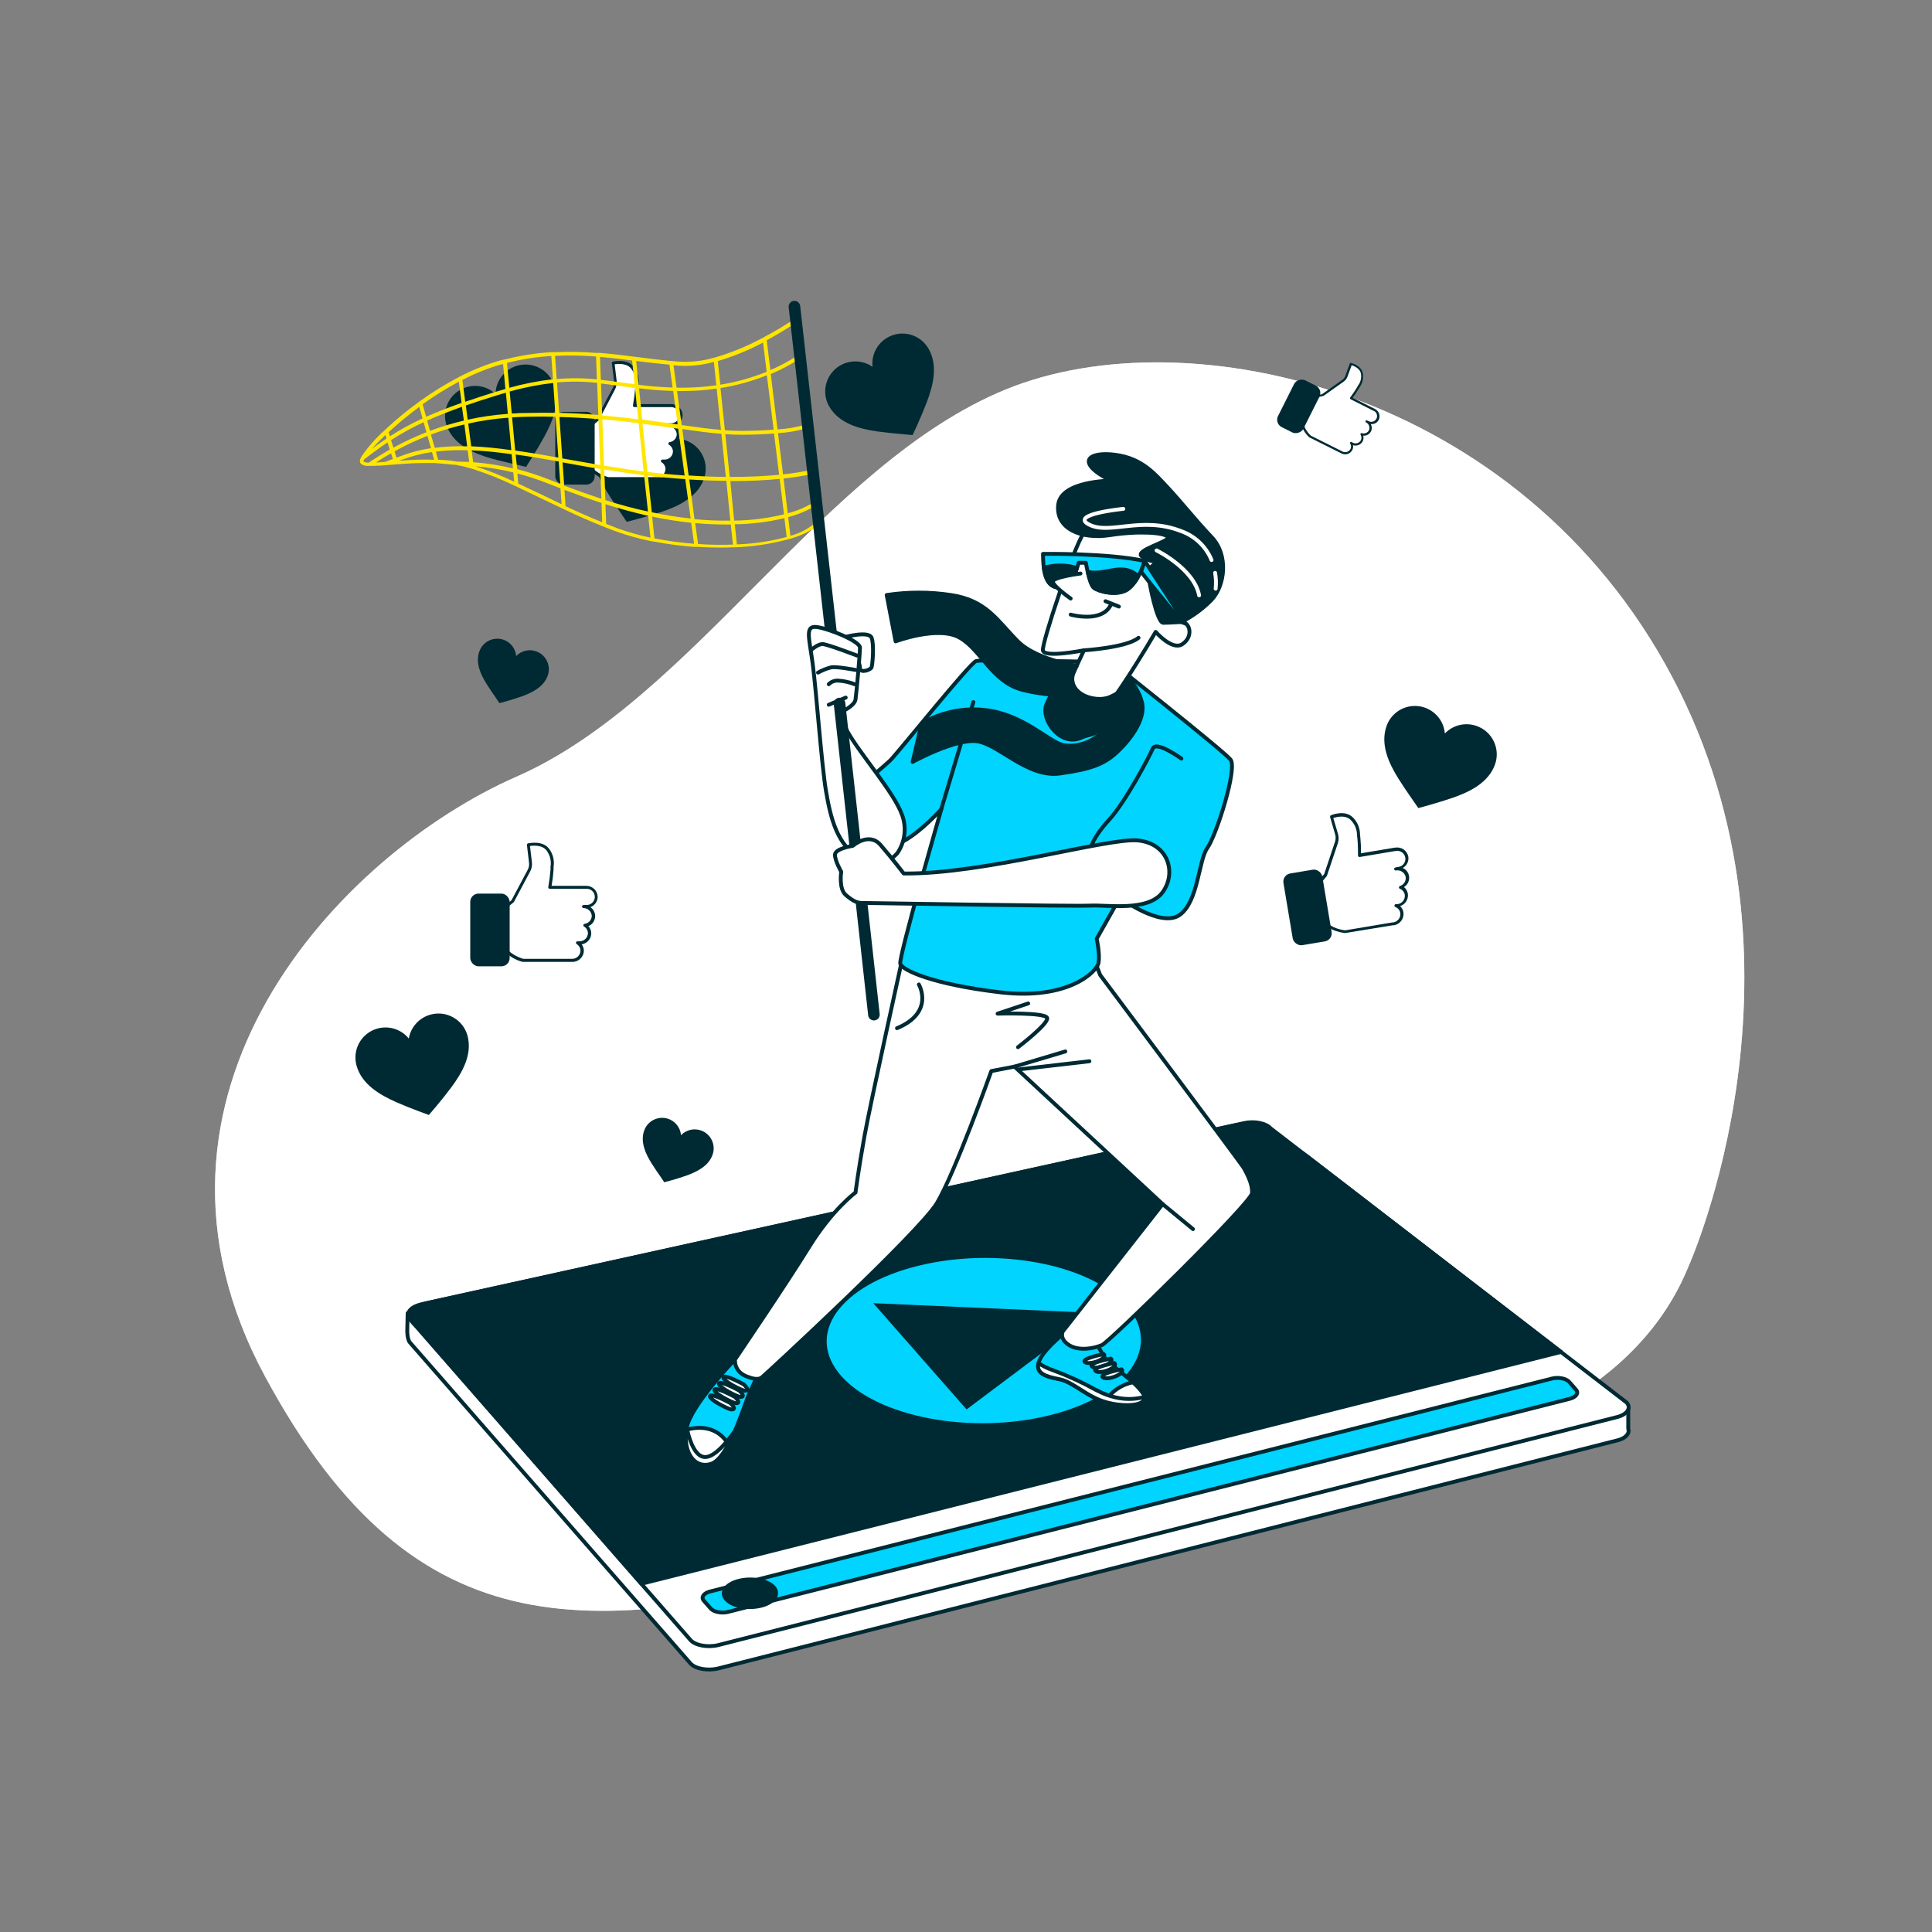 <svg xmlns="http://www.w3.org/2000/svg" id="Layer_1" viewBox="0 0 500 500"><rect x="0" y="0" width="500" height="500" fill="#808080" stroke="none"/><g id="freepik--background-simple--inject-202"><path d="M437.05,327.58s35.06-78-4.29-152.39-125.21-93.72-172.43-74.41-80.85,80.13-126.64,100.22-104.45,82.23-65.1,155.2c39.35,72.97,85.85,67.26,158.11,48.65s184.59-13.59,210.35-77.27Z" fill="#fff"></path><path d="M437.05,327.58s35.06-78-4.29-152.39-125.21-93.72-172.43-74.41-80.85,80.13-126.64,100.22-104.45,82.23-65.1,155.2c39.35,72.97,85.85,67.26,158.11,48.65s184.59-13.59,210.35-77.27Z" fill="#fff" opacity=".7"></path></g><g id="freepik--video-app--inject-202"><path d="M421.39,369.79v-5.35l-8.06-6.44-84.46-59.9c-1.23-1.4-4.39-2-7.05-1.36l-211,43.1h-5.32l-.1,4.4s-.08,2.32.71,3.22l72.55,83c1.25,1.43,4.48,2,7.21,1.34l232.57-59c2.23-.49,3.38-1.8,2.95-3.01Z" fill="#fff" stroke="#002a33" stroke-linecap="round" stroke-linejoin="round"></path><path d="M418.44,366.75l-232.57,59c-2.73.68-6,.08-7.21-1.35l-72.55-83c-1.25-1.42,0-3.11,2.71-3.78l213-46.93c2.66-.65,5.82-.05,7.05,1.35l92.13,70.96c1.24,1.41.09,3.09-2.56,3.75Z" fill="#fff" stroke="#002a33" stroke-linecap="round" stroke-linejoin="round"></path><path d="M338.44,299.38l-8.11-5.71c-2-2.32-7.26-3.32-11.66-2.24l-101.84,22.36-105.83,23.32c-6,1.24-6.16,3.42-3.41,5.95l27.65,31.63,30.76,35.19,238-60-65.56-50.5Z" fill="#002a33" stroke="#002a33" stroke-linecap="round" stroke-linejoin="round"></path><path d="M237.68,327.58c-20.43,5-29.42,17.77-20,28.48s33.59,15.27,54,10.2,29.22-17.81,19.85-28.46-33.48-15.23-53.85-10.22ZM250.15,364.76l-24.15-27.5,57.43,2.52-33.28,24.98Z" fill="#00d4ff"></path><path d="M406.28,362l-217.86,55.16c-1.69.42-3.69,0-4.46-.84l-1.83-2.09c-.77-.88,0-1.94,1.66-2.36l217.9-55.11c1.64-.41,3.6,0,4.37.83l1.81,2.06c.77.87.06,1.91-1.59,2.35Z" fill="#00d4ff" stroke="#002a33" stroke-linecap="round" stroke-linejoin="round"></path><path d="M200.25,410.8c-1.57-1.78-5.59-2.54-9-1.69s-4.88,3-3.31,4.77,5.59,2.54,9,1.69,4.87-2.99,3.31-4.77Z" fill="#002a33" stroke="#002a33" stroke-linecap="round" stroke-linejoin="round"></path></g><g id="freepik--Icons--inject-202"><path d="M151,234.61c.213-.015.427-.015.64,0,1.364,0,2.47-1.106,2.47-2.47s-1.106-2.47-2.47-2.47h-9.36s.58-3.38.58-4.54.58-2.89-1-5.11-5.12-1.35-5.12-1.35l.55,4.58c.079.724-.061,1.455-.4,2.1l-4.2,7.89-1.93,1.64-.58,9.75c1.25,3,5.21,3.95,5.21,3.95h12.61c1.405.039,2.576-1.065,2.62-2.47-.011-.85-.461-1.633-1.19-2.07,1.442.252,2.815-.713,3.067-2.154.016-.091.027-.183.033-.276-.024-.82-.461-1.572-1.16-2,1.228-.167,2.152-1.201,2.18-2.44 0-1.41-1.14-2.554-2.55-2.56Z" fill="#fff"></path><path d="M148,248.93h-12.72c-.17,0-4.16-1-5.48-4.19-.01-.056-.01-.114,0-.17l.58-9.74c.009-.108.059-.208.14-.28l1.87-1.59,4.17-7.83c.308-.568.431-1.219.35-1.86l-.54-4.59c-.021-.193.102-.371.29-.42.16,0,3.85-.9,5.52,1.51.961,1.335,1.35,2.998,1.08,4.62v.71c-.093,1.392-.264,2.777-.51,4.15h9.03c1.577.021,2.857,1.283,2.9,2.86-.02,1.195-.776,2.253-1.9,2.66.774.515,1.243,1.38,1.25,2.31-.009,1.144-.702,2.172-1.76,2.61.481.508.749,1.181.75,1.88-.029,1.422-1.082,2.615-2.49,2.82.37.482.571,1.072.57,1.68-.042,1.623-1.391,2.905-3.015,2.863-.028-.001-.057-.002-.085-.003ZM135.39,248.15h12.61c1.191.034,2.187-.899,2.23-2.09-.009-.714-.388-1.373-1-1.74-.179-.12-.226-.363-.106-.541.083-.123.229-.189.376-.169.14.014.28.014.42,0,1.195.039,2.197-.895,2.24-2.09-.014-.71-.392-1.363-1-1.73-.139-.082-.211-.242-.18-.4.032-.158.161-.278.32-.3,1.038-.141,1.82-1.013,1.85-2.06-.069-1.138-1.01-2.027-2.15-2.03h0c-.208-.011-.37-.182-.37-.39,0-.41.35-.41,1-.41,1.154.113,2.182-.731,2.295-1.885.113-1.154-.731-2.182-1.885-2.295-.136-.013-.273-.013-.409,0h0c-.043.01-.087.01-.13,0h-9.23c-.111-0-.216-.047-.29-.13-.078-.087-.111-.205-.09-.32.269-1.479.463-2.971.58-4.47v-.78c.247-1.441-.091-2.92-.94-4.11-1.11-1.6-3.49-1.4-4.37-1.26l.5,4.22c.092.803-.061,1.616-.44,2.33l-4.2,7.89c-.021.043-.052.081-.09.11l-1.82,1.5-.56,9.49c1.13,2.58,4.45,3.51,4.87,3.66h-.03Z" fill="#002a33"></path><rect x="121.7" y="231.26" width="10.2" height="18.82" rx="2.14" ry="2.14" fill="#002a33"></rect><path d="M353.63,109.06c-.07,0,.21.08.43.19.856.484,1.942.183,2.426-.673.484-.856.183-1.942-.673-2.426-.053-.03-.107-.057-.163-.081h0l-6-3c.659-.879,1.273-1.79,1.84-2.73.789-1.028,1.147-2.323,1-3.61-.28-1.92-2.86-2.52-2.86-2.52l-1.13,3.09c-.174.494-.5.921-.93,1.22l-5.25,3.72-1.77.44-3.55,6.08c-.16,2.33,2.08,4.23,2.08,4.23l8,4,.15.08c.889.48,1.999.149,2.48-.74,0-0.0 0-0.0 0-0.0.269-.552.231-1.203-.1-1.72l.3.19c.895.474,2.005.14,2.49-.75.266-.541.232-1.181-.09-1.69.845.29,1.775-.079,2.19-.87.422-.912.035-1.993-.87-2.43Z" fill="#fff"></path><path d="M347.12,117.33l-.16-.09-8-4c-.016.004-.034.004-.05,0-.1-.08-2.35-2-2.18-4.46-.009-.04-.009-.08,0-.12l3.52-6.08c.033-.068.096-.116.17-.13l1.72-.43,5.21-3.69c.384-.268.674-.649.83-1.09l1.13-3.12c.047-.136.19-.214.33-.18.11,0,2.76.66,3.06,2.75.202,1.152-.049,2.338-.7,3.31-.1.16-.19.31-.26.44-.511.866-1.069,1.704-1.67,2.51l5.73,2.87.08.06c1.011.517,1.427,1.744.94,2.77-.395.766-1.225,1.204-2.08,1.1.339.583.362,1.297.06,1.9-.382.738-1.172,1.173-2,1.1.138.486.092,1.006-.13,1.46-.489.897-1.549,1.318-2.52,1,.09.427.03.872-.17,1.26-.551,1.027-1.83,1.413-2.857.862l-.003-.002ZM339.26,112.76l8,4h0l.13.08c.757.401,1.697.121,2.11-.63.229-.461.198-1.008-.08-1.44-.076-.135-.028-.305.106-.381.092-.052.206-.048.294.011.082.06.169.114.26.16.754.409,1.697.132,2.11-.62.222-.457.196-.997-.07-1.43-.07-.095-.07-.225,0-.32.072-.088.191-.124.3-.09.71.243,1.491-.062,1.85-.72.355-.782.017-1.704-.76-2.07h0c-.129-.074-.178-.237-.11-.37.13-.27.36-.15.81.07.74.373,1.642.075,2.015-.665.373-.74.075-1.642-.665-2.015h-.07l-5.94-3c-.075-.038-.13-.108-.15-.19-.033-.073-.033-.157,0-.23,0,0,1.45-2,1.81-2.69.08-.16.18-.32.28-.49.641-.859.901-1.944.72-3-.2-1.39-1.79-2-2.4-2.22l-1.05,2.88c-.184.546-.534,1.021-1,1.36l-5.25,3.72h-.09l-1.66.41-3.43,5.92c-.12,2.06,1.67,3.75,1.93,3.96Z" fill="#002a33"></path><rect x="329.339" y="101.501" width="13.55" height="7.34" rx="2.14" ry="2.14" transform="translate(91.399 358.447) rotate(-63.36)" fill="#002a33"></rect><path d="M361.22,224.85c-.11,0,.31-.08.64-.14,1.35-.194,2.288-1.446,2.094-2.796-.194-1.35-1.446-2.288-2.796-2.094-.04.006-.079.012-.118.02h0l-9.24,1.55c.02-1.525-.037-3.05-.17-4.57-.2-1.14.09-3-1.8-4.88s-5.27-.49-5.27-.49l1.3,4.43c.215.694.215,1.436,0,2.13l-2.86,8.46-1.63,1.94,1,9.71c1.73,2.74,5.79,3,5.79,3l12.25-2.06h.24c1.394-.196,2.366-1.486,2.17-2.88-.152-.836-.727-1.533-1.52-1.84.163.015.327.015.49,0,1.391-.185,2.368-1.463,2.182-2.853-.001-.006-.001-.011-.002-.017-.147-.826-.711-1.518-1.49-1.83,1.182-.366,1.923-1.535,1.75-2.76-.266-1.389-1.607-2.299-2.996-2.033-.005.001-.009.002-.014.003Z" fill="#fff"></path><path d="M360.7,239.46h-.25l-12.23,2h-.09c-.18,0-4.28-.34-6.1-3.22-.014-.052-.014-.108,0-.16l-1-9.71c-.016-.104.013-.209.08-.29l1.59-1.88,2.82-8.41c.195-.618.195-1.282,0-1.9l-1.29-4.43c-.052-.189.041-.389.22-.47.15-.06,3.64-1.52,5.69.58,1.164,1.161,1.822,2.736,1.83,4.38.014.238.041.475.08.71.136,1.386.196,2.778.18,4.17l8.78-1.47h.13c1.559-.244,3.031.791,3.33,2.34.184,1.18-.387,2.349-1.43,2.93,1.409.624,2.044,2.273,1.42,3.681-.232.524-.62.963-1.11,1.259.54.434.897,1.055,1,1.74.199,1.409-.645,2.756-2,3.19.446.412.741.961.84,1.56.27,1.601-.809,3.118-2.41,3.388-.026.004-.053.009-.079.012ZM348.14,240.77l12.2-2.05h.2c1.183-.161,2.014-1.246,1.86-2.43-.117-.709-.606-1.301-1.28-1.55-.172-.073-.269-.257-.23-.44.034-.182.195-.313.38-.31.14.01.28.01.42,0,1.183-.155,2.016-1.24,1.861-2.422-0-.003-.001-.005-.001-.008-.124-.694-.596-1.276-1.25-1.54-.199-.067-.306-.283-.238-.482.038-.112.126-.2.238-.238.999-.308,1.629-1.294,1.49-2.33-.246-1.165-1.381-1.918-2.55-1.69h0c-.204.019-.39-.119-.43-.32-.07-.41.28-.47,1-.59,1.15-.103,1.999-1.118,1.896-2.268-.103-1.15-1.118-1.999-2.268-1.896-.107.01-.214.027-.318.053h-.12l-9.1,1.53c-.115.021-.233-.012-.32-.09-.083-.074-.13-.179-.13-.29,0,0,0-3.41-.17-4.51-.047-.254-.077-.512-.09-.77.005-1.463-.574-2.867-1.61-3.9-1.36-1.4-3.67-.81-4.52-.52l1.2,4.08c.237.769.237,1.591,0,2.36l-2.84,8.48c-.017.046-.041.09-.07.13l-1.53,1.81,1,9.45c1.46,2.3,4.89,2.71,5.32,2.75Z" fill="#002a33"></path><rect x="333.286" y="225.432" width="10.2" height="18.82" rx="2.14" ry="2.14" transform="translate(-34.15 59.136) rotate(-9.51)" fill="#002a33"></rect><path d="M229.58,87.41c-2.624,1.549-4.099,4.491-3.77,7.52-3.529-2.461-8.385-1.595-10.846,1.934-1.742,2.498-1.868,5.781-.324,8.406,2.58,4.37,7.8,5.74,12.45,6.39,2.07.29,4.14.5,6.22.67l2.87.27s1.13-2.45,1.24-2.69c.85-1.91,1.67-3.83,2.41-5.77,1.68-4.39,3-9.62.42-14-2.193-3.699-6.97-4.921-10.67-2.73Z" fill="#002a33"></path><path d="M382.12,187.87c-2.876-1.011-6.078-.249-8.19,1.95-.363-4.281-4.128-7.458-8.409-7.095-3.06.259-5.681,2.295-6.691,5.195-1.68,4.78.62,9.66,3.11,13.64,1.11,1.77,2.28,3.49,3.48,5.2.16.22,1.64,2.37,1.64,2.37,0,0,2.6-.71,2.86-.79,2-.57,4-1.18,6-1.86,4.44-1.54,9.3-3.89,11-8.67,1.425-4.06-.712-8.505-4.771-9.93-.01-.003-.019-.007-.029-.01Z" fill="#002a33"></path><path d="M111.48,262.56c-2.946.779-5.166,3.206-5.68,6.21-2.713-3.332-7.613-3.835-10.945-1.122-2.376,1.934-3.396,5.083-2.605,8.042,1.3,4.9,6,7.64,10.25,9.53,1.91.84,3.85,1.61,5.8,2.34l2.69,1s1.75-2.05,1.92-2.26c1.34-1.6,2.65-3.23,3.89-4.9,2.8-3.77,5.5-8.44,4.2-13.34-1.117-4.142-5.374-6.601-9.52-5.5Z" fill="#002a33"></path><path d="M138.75,168.56c-1.815-.644-3.839-.162-5.17,1.23-.228-2.702-2.604-4.708-5.306-4.479-1.932.163-3.587,1.448-4.224,3.279-1.07,3,.39,6.09,2,8.61.7,1.11,1.44,2.2,2.2,3.28l1,1.49,1.81-.49c1.26-.36,2.52-.75,3.77-1.18,2.8-1,5.86-2.45,6.93-5.47.899-2.563-.448-5.369-3.01-6.27Z" fill="#002a33"></path><path d="M181.42,292.56c-1.818-.643-3.845-.162-5.18,1.23-.228-2.702-2.604-4.708-5.306-4.479-1.932.163-3.587,1.448-4.224,3.279-1.06,3,.39,6.09,2,8.61.69,1.11,1.44,2.2,2.2,3.28l1,1.49,1.8-.49c1.27-.36,2.53-.74,3.77-1.18,2.8-1,5.87-2.45,6.94-5.47.9-2.56-.442-5.365-3-6.27Z" fill="#002a33"></path></g><g id="freepik--Character--inject-202"><path d="M190.21,351.83s-11.32,11.78-12.47,17.56,1.61,10.86,6.24,9.47,8.78-15.71,9.93-18.25,2.54-5.32,2.54-5.32c0,0-3.45-4.62-6.24-3.46Z" fill="#00d4ff" stroke="#002a33" stroke-linecap="round" stroke-linejoin="round"></path><path d="M177.64,370c-.85,5.51,1.88,10.19,6.34,8.85,1.6-.48,3.15-2.52,4.53-5.08-3-4.9-7.86-4.58-10.87-3.77Z" fill="#fff" stroke="#002a33" stroke-linecap="round" stroke-linejoin="round"></path><path d="M190.11,370.48c-2.52,3.46-5.77,7.18-8.21,6.53s-3.73-5.23-4.17-7.59c-1.14,5.76,1.63,10.82,6.25,9.44,2.25-.67,4.39-4.42,6.13-8.38Z" fill="#fff" stroke="#002a33" stroke-linecap="round" stroke-linejoin="round"></path><path d="M192.52,358.3s-5.08-2.78-5.31-1.85,4.85,3.46,5.55,3.46,1.15-.23-.24-1.61Z" fill="#fff" stroke="#002a33" stroke-linecap="round" stroke-linejoin="round"></path><path d="M191.37,359.91s-5.08-2.77-5.31-1.84,4.85,3.46,5.54,3.46,1.16-.23-.23-1.62Z" fill="#fff" stroke="#002a33" stroke-linecap="round" stroke-linejoin="round"></path><path d="M190.21,361.53s-5.08-2.77-5.31-1.85,4.85,3.47,5.55,3.47,1.15-.23-.24-1.62Z" fill="#fff" stroke="#002a33" stroke-linecap="round" stroke-linejoin="round"></path><path d="M189.06,363.15s-5.08-2.77-5.32-1.85,4.86,3.47,5.55,3.47,1.16-.23-.23-1.62Z" fill="#fff" stroke="#002a33" stroke-linecap="round" stroke-linejoin="round"></path><path d="M276.4,344.2s-6,4.62-7.39,7.86,1.38,4.16,5.08,4.85,7.16,4.62,12.24,6,11.56.92,9.48-2.31-8.78-7.4-9.94-9.25c-.7-1.107-1.325-2.259-1.87-3.45l-7.6-3.7Z" fill="#00d4ff" stroke="#002a33" stroke-linecap="round" stroke-linejoin="round"></path><path d="M295.81,360.61c-.754-1.062-1.638-2.026-2.63-2.87-3.017.607-5.648,2.435-7.27,5.05l.42.13c5.09,1.38,11.56.92,9.48-2.31Z" fill="#fff" stroke="#002a33" stroke-linecap="round" stroke-linejoin="round"></path><path d="M285.64,350.44s-6,1.16-4.85,2.08,6.01-.92,4.85-2.08Z" fill="#fff" stroke="#002a33" stroke-linecap="round" stroke-linejoin="round"></path><path d="M287.49,351.6s-6,1.15-4.85,2.08,6.01-.93,4.85-2.08Z" fill="#fff" stroke="#002a33" stroke-linecap="round" stroke-linejoin="round"></path><path d="M288.41,352.75s-6,1.16-4.85,2.08,6.01-.92,4.85-2.08Z" fill="#fff" stroke="#002a33" stroke-linecap="round" stroke-linejoin="round"></path><path d="M290.26,354.37s-6,1.15-4.85,2.08,6.01-.93,4.85-2.08Z" fill="#fff" stroke="#002a33" stroke-linecap="round" stroke-linejoin="round"></path><path d="M296.17,361.53c-4.5,1.19-8.65.24-12.61-1.85-3.561-1.976-7.268-3.674-11.09-5.08-1.311-.445-2.559-1.061-3.71-1.83-.69,2.66,1.92,3.5,5.33,4.14,3.7.69,7.16,4.62,12.24,6,4.56,1.25,10.2 1,9.84-1.38Z" fill="#fff" stroke="#002a33" stroke-linecap="round" stroke-linejoin="round"></path><path d="M233.65,247.55s-8.31,37.5-9.93,46.51-2.31,14.56-2.31,14.56c0,0-6,4.39-12,14.09s-19.18,29.12-19.18,29.12c0,0-.46,3.46,3.7,4.62,0,0,2.08.92,3.24,0s40.66-37.43,45.28-45.06,14.1-34.2,14.1-34.2l6-1.15,38.35,35.58-25.88,33s-.92,1.85,1.62,3.47,6.47.92,8.55,0,38.59-36.74,38.82-39.28-1.62-5.55-2.08-6.47-37.2-50-37.2-50l-2.08-5.31s-24.26,2.77-35.12.69-12.95-3.63-13.88-.17Z" fill="#fff" stroke="#002a33" stroke-linecap="round" stroke-linejoin="round"></path><line x1="262.54" y1="276.04" x2="275.71" y2="272.11" fill="none" stroke="#002a33" stroke-linecap="round" stroke-linejoin="round"></line><line x1="263.92" y1="276.73" x2="281.94" y2="274.65" fill="none" stroke="#002a33" stroke-linecap="round" stroke-linejoin="round"></line><line x1="300.89" y1="311.62" x2="308.75" y2="318.09" fill="none" stroke="#002a33" stroke-linecap="round" stroke-linejoin="round"></line><path d="M266.1,259.69l-7.92,2.64s12.45-.38,12.83,1.13-7.55,7.55-7.55,7.55" fill="none" stroke="#002a33" stroke-linecap="round" stroke-linejoin="round"></path><path d="M237.8,254.78s4.2,7.22-5.66,11.32" fill="none" stroke="#002a33" stroke-linecap="round" stroke-linejoin="round"></path><path d="M287.63,171.36s-33.41-.75-35-.29-20.1,23.57-22.18,25.65-7.63,6-8.09,9,3.7,12.94,8.32,12.94,12.94-9.24,12.94-9.24c0,0-11.09,38.35-10.63,40s8.32,5.31,25.88,7.39c17.56,2.08,25-5.31,25.42-7.62s-.47-6.24-.47-6.24l6-10.63s10.63,7.93,15.48,4.46,4.85-14.1,7.16-17.33,7.86-20.56,6-22.87-30.83-25.22-30.83-25.22Z" fill="#00d4ff" stroke="#002a33" stroke-linecap="round" stroke-linejoin="round"></path><path d="M305.74,196.32s-6.47-4.69-7.39-2.61-6.93,13.64-11.35,18.49-6.7,9.47-3.93,13.17c1.988,2.535,4.234,4.857,6.7,6.93" fill="none" stroke="#002a33" stroke-linecap="round" stroke-linejoin="round"></path><line x1="243.59" y1="209.43" x2="251.91" y2="181.7" fill="none" stroke="#002a33" stroke-linecap="round" stroke-linejoin="round"></line><path d="M281,172.69s-12.25-1.39-17.56-6.7-8.09-10.63-17.33-12c-5.515-.834-11.125-.834-16.64,0l2.31,12s11.1-4.16,16.64-.93,8.32,11.32,15.94,13.4,17.33,1.62,17.33,1.62l-.69-7.39Z" fill="#002a33" stroke="#002a33" stroke-linecap="round" stroke-linejoin="round"></path><path d="M291.19,174.77c2.172,1.873,3.706,4.375,4.39,7.16.92,4.39-3.24,9.7-6.47,12.71s-6.47,4.39-14.79,5.54-15.71-7.39-21.26-8.31-16.87,5.31-16.87,5.31l2.32-9.94c5.015-2.943,10.857-4.159,16.63-3.46,9.71,1.15,16.18,8.09,19.87,9s10.4-1.16,11.79-6.47-.47-10.17,1.85-11.78,2.54.24,2.54.24Z" fill="#002a33" stroke="#002a33" stroke-linecap="round" stroke-linejoin="round"></path><path d="M290,131.79s-6.7,1.85-9.47,6-10.86,28.42-10.63,30.5,10.63,0,10.63,0c0,0-7.16,15-7.16,17.56s3.23,3.93,7.39,3,18.33-25.32,18.33-25.32c0,0,4.2,4.88,6.85,3.21,3-1.92,2.08-5.78-.23-5.78s6.47-9.47,3.47-15.71-16.38-15.54-19.18-13.46Z" fill="#fff" stroke="#002a33" stroke-linecap="round" stroke-linejoin="round"></path><path d="M287.49,124.4s-12.94,0-13.63,6.24c-.69,6.24,6,9,13.4,7.85s14.09-.69,15,.46-9,3.47-6.7,5.09c1.346.956,2.97,1.441,4.62,1.38,0,0-3.24.93-3,3.24s2.25,12.52,3.86,12.52,4.69-.21,4.69-.21c2.921-1.475,5.577-3.425,7.86-5.77,3.47-3.7,4.39-11.56,0-16.18s-7.86-9.08-11.32-12.77-6.7-7.63-13.63-8.55-10.64,1.84-1.15,6.7Z" fill="#002a33" stroke="#002a33" stroke-linecap="round" stroke-linejoin="round"></path><path d="M314.47,148.25c.237,1.354.284,2.733.14,4.1" fill="none" stroke="#fff" stroke-linecap="round" stroke-linejoin="round"></path><path d="M290.72,131.69s-14.18,1.38-8.82,4.09,13.56-2.36,23.89,1.72c3.518,1.279,6.335,3.979,7.76,7.44" fill="none" stroke="#fff" stroke-linecap="round" stroke-linejoin="round"></path><path d="M299.33,142.45s9.69,4.74,11,11.62" fill="none" stroke="#fff" stroke-linecap="round" stroke-linejoin="round"></path><path d="M280.56,168.3s11.09-.7,14.09-3.24" fill="none" stroke="#002a33" stroke-linecap="round" stroke-linejoin="round"></path><path d="M269.93,143.34s16.87-.23,26.34,1.85c0,0-1.66,5.47-4.43,7.32s-7.58.54-8.74-.39-2.08-6.47-2.08-6.47h-1.85l-.92,2.78s-.7,3.69-3.24,3.69-5.08-.46-5.08-8.78Z" fill="#00d4ff" stroke="#002a33" stroke-linecap="round" stroke-linejoin="round"></path><path d="M278.73,147c-2.797-.853-5.781-.874-8.59-.06.66,4.86,2.76,5.19,4.87,5.19,2.54,0,3.24-3.69,3.24-3.69l.48-1.44Z" fill="#002a33" stroke="#002a33" stroke-linecap="round" stroke-linejoin="round"></path><path d="M294.59,149.14c-4.17-3.85-8.36-.09-13.09-1.13.38,1.63.95,3.6,1.6,4.11,1.16.93,6,2.24,8.74.39,1.159-.902,2.099-2.054,2.75-3.37Z" fill="#002a33" stroke="#002a33" stroke-linecap="round" stroke-linejoin="round"></path><polygon points="296.27 145.19 306.76 161.37 305.74 160.97 295.3 147.98 296.27 145.19" fill="#00d4ff" stroke="#002a33" stroke-linecap="round" stroke-linejoin="round"></polygon><path d="M277.09,159.06s8.09,2.31,10.4-2.55" fill="none" stroke="#002a33" stroke-linecap="round" stroke-linejoin="round"></path><line x1="286.1" y1="155.59" x2="289.57" y2="156.98" fill="none" stroke="#002a33" stroke-linecap="round" stroke-linejoin="round"></line><path d="M279.63,148.43s-7.16.92-7.16,2.08,4.62,4.39,4.62,4.39" fill="#fff" stroke="#002a33" stroke-linecap="round" stroke-linejoin="round"></path><path d="M278.71,172.23c-.984-.057-1.934.373-2.54,1.15-1.39,1.39-4.57,6.86-5.39,9-1.48,3.93,3.72,11,9.08,8.53,2.66-1.2,3.32-.15,6.33-3.85s3.61-6.55,3.61-7.7,2.08-1.16-2.31.92-13.17-1.35-8.78-8.05Z" fill="#002a33" stroke="#002a33" stroke-linecap="round" stroke-linejoin="round"></path><path d="M133,94.94c-2.827,1.192-4.69,3.933-4.76,7-3.154-2.918-8.076-2.728-10.994.426-2.077,2.244-2.647,5.498-1.456,8.314,2,4.67,7,6.74,11.47,8,2,.56,4,1,6.07,1.51.26,0,2.81.65,2.81.65,0,0,1.44-2.27,1.59-2.5,1.1-1.77,2.17-3.57,3.17-5.4,2.25-4.12,4.26-9.13,2.3-13.8-1.657-3.976-6.224-5.857-10.2-4.2,0,0-0.0 0-0.0 0Z" fill="#002a33"></path><path d="M177.53,114c-2.862-1.054-6.076-.338-8.22,1.83-.323-4.285-4.058-7.496-8.343-7.173-3.039.229-5.665,2.212-6.717,5.073-1.75,4.75.48,9.66,2.92,13.68,1.08,1.78,2.23,3.52,3.41,5.24l1.61,2.4s2.61-.68,2.87-.75c2-.55,4-1.13,6-1.78,4.46-1.48,9.35-3.77,11.1-8.52,1.487-4.031-.576-8.505-4.607-9.992-.008-.003-.015-.006-.023-.008Z" fill="#002a33"></path><path d="M173,110c.213-.019.427-.019.64,0,1.364,0,2.47-1.106,2.47-2.47s-1.106-2.47-2.47-2.47h-9.36s.58-3.38.58-4.54.58-2.89-1-5.11-5.14-1.41-5.14-1.41l.55,4.58c.08.724-.059,1.456-.4,2.1l-4.2,7.89-1.93,1.64-.58,9.75c1.25,3,5.21,4,5.21,4h12.63c1.406.034,2.576-1.074,2.62-2.48-.013-.849-.463-1.632-1.19-2.07.16.015.32.015.48,0,1.405.039,2.576-1.065,2.62-2.47-.008-.84-.446-1.618-1.16-2.06,1.226-.162,2.151-1.194,2.18-2.43-.054-1.369-1.18-2.451-2.55-2.45Z" fill="#fff"></path><path d="M170,124.26h-12.72c-.17,0-4.16-1-5.48-4.18-.009-.056-.009-.114,0-.17l.58-9.75c.009-.105.06-.202.14-.27l1.87-1.6,4.17-7.82c.309-.572.431-1.225.35-1.87l-.57-4.6c-.021-.193.102-.371.29-.42.16,0,3.85-.9,5.52,1.51.961,1.334,1.35,2.998,1.08,4.62v.71c-.092,1.392-.263,2.777-.51,4.15h8.9c.043-.01.087-.01.13,0,1.576.016,2.857,1.275,2.9,2.85-.017,1.196-.774,2.256-1.9,2.66.777.517,1.246,1.387,1.25,2.32-.011,1.142-.704,2.166-1.76,2.6.482.511.751,1.187.75,1.89-.03,1.42-1.084,2.61-2.49,2.81.37.482.571,1.072.57,1.68-.032,1.623-1.373,2.914-2.997,2.882-.024-0-.049-.001-.073-.002ZM157.39,123.48h12.61c1.191.034,2.187-.899,2.23-2.09-.009-.714-.388-1.373-1-1.74-.154-.097-.221-.288-.16-.46.065-.176.245-.281.43-.25.14.014.28.014.42,0,1.192.045,2.195-.885,2.24-2.077 0-.001 0-.002 0-.003-.013-.711-.391-1.364-1-1.73-.138-.087-.209-.249-.18-.41.04-.153.164-.27.32-.3,1.018-.134,1.796-.975,1.85-2-.043-1.191-1.039-2.124-2.23-2.09h0c-.208-.011-.37-.182-.37-.39,0-.41.35-.41,1-.41,1.152.08,2.15-.789,2.229-1.941s-.789-2.15-1.941-2.229c-.096-.007-.193-.007-.289,0h-9.36c-.113 0-.22-.052-.29-.14-.077-.083-.111-.198-.09-.31.269-1.483.463-2.978.58-4.48v-.78c.246-1.441-.092-2.92-.94-4.11-1.11-1.6-3.49-1.4-4.37-1.26l.5,4.23c.09.8-.063,1.609-.44,2.32l-4.14,7.87c-.021.046-.051.087-.09.12l-1.81,1.53-.56,9.49c1.14,2.56,4.46,3.53,4.88,3.64h-.03Z" fill="#002a33"></path><rect x="143.7" y="106.59" width="10.2" height="18.82" rx="2.14" ry="2.14" fill="#002a33"></rect><path d="M212.44,135.1l-.52-5h0c.005-.02.005-.04,0-.06l-.78-7.54h.08c.026.008.054.008.08,0,.276-.072.442-.354.37-.63-.072-.276-.354-.442-.63-.37h0l-4.04-39c-.035-.279-.29-.478-.57-.442-.079.01-.154.038-.22.082-2.577,1.76-5.248,3.379-8,4.85h0l-.44.24-.48.26h0c-3.742,2.011-7.675,3.646-11.74,4.88h0l-.61.17c-2.688.787-5.48,1.154-8.28,1.09-.88,0-1.8-.11-2.72-.19l-.76-.07c-2.43-.22-5-.55-7.61-.88l-1.1-.14h0l-.95-.11c-2.68-.35-5.45-.68-8.31-.91h-1c-3.539-.282-7.093-.342-10.64-.18h-1c-3.883.24-7.736.836-11.51,1.78h0l-.34.09h-.14l-.37.1h-.12l-.78.21c-3.39.981-6.678,2.284-9.82,3.89h0l-.26.13-.18.09-.17.09-.31.16h0c-3.322,1.748-6.519,3.723-9.57,5.91h0l-.4.29-.43.31h0c-2.795,2.026-5.466,4.216-8,6.56h0l-.33.31h0l-.12.12-.29.27h0c-2.23,1.981-4.205,4.232-5.88,6.7h0c-.173.277-.308.576-.4.89-.004.067-.004.133,0,.2-.009.086-.009.174,0,.26h0c.041.212.15.405.31.55.435.328.965.507,1.51.51h.82c.58,0,1.27,0,2.08-.06h.46l2.38-.18,1.92-.16c3.325-.285,6.663-.395,10-.33h0l1.05.09h0l4.32.38c1.262.224,2.511.518,3.74.88l.72.21c3.666,1.191,7.247,2.628,10.72,4.3h0l.75.35c1.92.9,3.9,1.847,5.94,2.84,2.04.993,4.063,1.96,6.07,2.9l.21.1.24.11h0c3.08,1.45,6.23,2.86,9.51,4.16h0l.18.07.33.14.2.08.26.1h0c.94.37,1.89.74,2.85,1.08,2.847,1.007,5.761,1.816,8.72,2.42h.17l.35.08.34.06h.14c3.414.653,6.863,1.104,10.33,1.35h1c1.89.11,3.77.18,5.62.18,1.15,0,2.28,0,3.39-.08h.5c4.537-.164,9.042-.835,13.43-2h0l.35-.1h.13l.23-.07.26-.08h0c3.35-1,6-2.41,7.63-4.13.054-.044.099-.098.13-.16ZM169.37,139.33l-.59-5.64c3.335.715,6.707,1.25,10.1,1.6l.75,5.43c-3.445-.254-6.872-.718-10.26-1.39ZM146.37,131.01l-.29-4.22c3.45,1.29,6.59,2.4,9.59,3.37l.18,5c-3.25-1.3-6.4-2.71-9.47-4.16l-.01.01ZM115.53,119.1c-.72-.06-1.43-.08-2.14-.11h0l-.59-2.11c2.733-.331,5.488-.448,8.24-.35l.39,3h-.52c-.91,0-1.8-.08-2.69-.08h0c-.92-.17-1.81-.28-2.69-.35ZM97.31,119.7c1.23-.82,2.54-1.62,3.9-2.39l.46,1.49-.22.08h-.07l-1.58.62h0c-.88.1-1.73.16-2.49.2ZM119.46,104.27c-3.42,1.19-6.43,2.38-9.18,3.6l-.91-3.24c2.988-2.161,6.122-4.112,9.38-5.84l.71,5.48ZM120.56,104.93c2.4-.82,5-1.69,7.87-2.56.85-.27,1.68-.51,2.49-.73l.51,5.47c-3.499.246-6.975.75-10.4,1.51l-.47-3.68 0-.01ZM164.23,99.41l-3.35-.41c-1.83-.26-3.58-.51-5.38-.71l-.22-5.9c2.86.23,5.63.56,8.31.91h0l.64,6.11ZM207.05,92.75h0l1.77,17.09h0c-.066-.013-.134-.013-.2,0-2.406.726-4.89,1.159-7.4,1.29l-1.75-14.33c2.655-1.095,5.194-2.451,7.58-4.05h-0ZM202.87,133.11c-4.214,1.031-8.532,1.575-12.87,1.62l-1-10.23h.3c4.52,0,8.71-.18,12.48-.56l1.12,9.16-.03.01ZM145.59,119.66l1.68.3c2.64.47,5.34,1,8.08,1.41l.29,7.72c-3-1-6.16-2.09-9.63-3.41l-.42-6.02ZM120.05,108.85c-2.972.701-5.898,1.586-8.76,2.65l-.74-2.65c2.7-1.22,5.68-2.39,9-3.58l.5,3.58ZM120.18,109.85l.73,5.66c-2.802-.089-5.607.038-8.39.38l-1-3.42c2.825-1.065,5.718-1.94,8.66-2.62ZM121.18,109.62c3.414-.762,6.881-1.27,10.37-1.52l.78,8.4c-3.441-.509-6.905-.842-10.38-1l-.77-5.88ZM177.18,123.06c-1.65-.12-3.47-.27-5.68-.48-1.32-.13-2.62-.27-3.93-.43l-1.29-12.48c3.15.41,6.08.84,8.92,1.24h.31l1.67,12.15ZM155.54,99.25c1.72.19,3.42.44,5.2.69l3.6.5.83,8.07c-3.29-.4-6.35-.72-9.33-1l-.3-8.26ZM155.32,120.35c-2.667-.447-5.29-.903-7.87-1.37l-1.93-.34-.74-10.72c3.28.08,6.6.26,10.1.55l.44,11.88ZM132.44,107l-.54-5.68c3.691-1.039,7.46-1.778,11.27-2.21l.53,7.74c-3.07-.06-6.2,0-9.31.06-.65.09-1.31.09-1.95.09ZM132.53,108c.63,0,1.26-.07,1.9-.09,3.12-.1,6.25-.12,9.34-.06l.73,10.57c-3.49-.62-7.43-1.3-11.17-1.82l-.8-8.6ZM155.88,108.51c3,.25,6.08.57,9.4,1l1.29,12.49c-3.13-.38-6.42-.87-10.25-1.5l-.44-11.99ZM171.42,123.51c2.31.22,4.2.38,5.92.49l1.4,10.19c-3.382-.348-6.74-.888-10.06-1.62l-1-9.46c1.25.22,2.49.35,3.74.47v-.07ZM176.57,111.04c3.68.52,7,1,10.12,1.23l1.16,11.15c-3.09,0-6.32-.15-9.63-.37l-1.65-12.01ZM201.63,122.87c-3.85.38-8.13.57-12.77.56l-1.15-11.08c1.42.11,2.77.16,4,.16,3.12,0,6-.11,8.61-.32l1.31,10.68ZM201.34,112.1c2.571-.141,5.116-.591,7.58-1.34h0l1.13,10.85h-.05c-2.427.52-4.88.904-7.35,1.15l-1.31-10.66ZM200.22,111.19c-2.56.21-5.42.32-8.49.32-1.28,0-2.67-.06-4.13-.17l-1.14-10.91c4.112-.648,8.137-1.759,12-3.31l1.76,14.07ZM186.58,111.26c-3.09-.27-6.44-.72-10.15-1.25l-1.22-8.81h1.47c2.941.004,5.879-.206,8.79-.63l1.11,10.69ZM175.39,109.85h0c-2.91-.41-5.92-.85-9.17-1.28l-.84-8.07c2.33.28,5.34.58,8.84.68l1.17,8.67ZM154.84,107.39c-3.51-.29-6.83-.47-10.13-.55l-.55-7.86c3.455-.31,6.932-.277,10.38.1l.3,8.31ZM143.1,98.15c-3.817.431-7.592,1.17-11.29,2.21l-.6-6.44c3.759-.952,7.599-1.552,11.47-1.79l.42,6.02ZM109.36,108.29c-2.924,1.338-5.748,2.886-8.45,4.63l-.26-.85h0l-.07-.22c2.527-2.324,5.178-4.511,7.94-6.55l.84,2.99ZM101.22,113.9c2.69-1.74,5.501-3.287,8.41-4.63l.73,2.59c-2.934,1.147-5.79,2.483-8.55,4l-.59-1.92-0-.04ZM102.62,118.44l-.51-1.64c2.751-1.515,5.597-2.851,8.52-4l.9,3.19c-2.627.39-5.206,1.06-7.69,2l-1.22.45ZM122.45,119.62l-.39-3.07c3,.12,6.45.44,10.35,1l.34,3.68c-3.386-.807-6.83-1.346-10.3-1.61ZM133.45,117.62c3.75.53,7.69,1.2,11.15,1.81l.4,5.81-3.15-1.23c-2.609-1.031-5.281-1.892-8-2.58l-.4-3.81ZM156.67,129.37l-.29-7.88c3.84.63,7.15,1.12,10.31,1.51l1,9.37c-3.57-.74-7.18-1.72-11.04-2.95l.02-.05ZM178.38,124.09c3.29.21,6.52.33,9.6.35l1.02,10.3c-3.091.044-6.183-.083-9.26-.38l-1.36-10.27ZM190.7,140.84l-.54-5.16c4.325-.047,8.632-.577,12.84-1.58l.59,4.87c-4.214,1.124-8.541,1.769-12.9,1.92l.01-.05ZM202.78,123.84c2.483-.252,4.95-.64,7.39-1.16h0l.73,7.12h0l-.22.14c-2.111,1.303-4.407,2.281-6.81,2.9l-1.09-9ZM206.95,91.63h0l-.13.05-.1.09c-2.305,1.584-4.768,2.924-7.35,4l-.94-7.69h0c3.61-2,6.43-3.79,7.68-4.64l.84,8.19ZM197.48,88.63l.93,7.59c-3.861,1.562-7.887,2.682-12,3.34l-.64-6.11h0c4.065-1.208,7.999-2.823,11.74-4.82h-.03ZM184.76,93.71h0l.62,6c-2.875.415-5.776.623-8.68.62h-1.61l-.79-5.8h0c.8.06,1.6.13,2.38.16,2.723.052,5.438-.295,8.06-1.03l.02.05ZM173.26,94.43h0l.81,5.86c-3.49-.1-6.49-.41-8.8-.7l-.63-6.17.86.11c2.67.3,5.25.62,7.74.85l.02.05ZM154.26,92.31l.21,5.87c-3.456-.361-6.939-.387-10.4-.08l-.42-6c3.546-.175,7.1-.122,10.64.16l-.03.05ZM129.59,94.37l.6-.16.61,6.46c-.88.24-1.77.5-2.7.79-2.75.86-5.34,1.7-7.7,2.52l-.73-5.64c3.177-1.663,6.509-3.01,9.95-4.02l-.03.05ZM99.75,112.57h0l.29.92c-1.31.86-2.57,1.77-3.77,2.65h0c.91-1.03,2.08-2.24,3.48-3.57ZM94.09,119.32c.019-.143.063-.282.13-.41l1-.77c1.6-1.2,3.3-2.46,5.09-3.65l.56,1.84c-1.71,1-3.34,2-4.84,3-.2.14-.4.27-.58.41-.473.033-.945-.072-1.36-.3-.021-.037-.021-.083,0-.12ZM110.67,118.93c-2.66,0-5.14.14-7.33.31h0l.83-.31c2.466-.916,5.025-1.563,7.63-1.93l.55,2h0l-1.68-.07ZM123.06,120.68h.06c3.279.274,6.532.803,9.73,1.58l.23,2.41h0c-3.252-1.541-6.599-2.873-10.02-3.99ZM134.13,125.16l-.24-2.62c2.575.659,5.106,1.478,7.58,2.45l3.51,1.37h.07l.29,4.13h0c-1.7-.8-3.37-1.61-5-2.41-2.15-1-4.21-1.99-6.21-2.92ZM156.88,135.58l-.19-5.09c3.88,1.21,7.5,2.2,11.06,3l.59,5.65c-2.809-.588-5.575-1.363-8.28-2.32-1.06-.41-2.13-.82-3.18-1.24ZM180.66,140.79h0l-.75-5.41c2.72.25,5.39.37,8.1.37h1.12l.55,5.19c-3.007.109-6.018.059-9.02-.15v0ZM204.56,138.67h0l-.58-4.83c2.457-.644,4.813-1.627,7-2.92l.42,4.06c-1.964,1.742-4.306,3.005-6.84,3.69v0Z" fill="#ffe600"></path><line x1="205.6" y1="79.36" x2="217.06" y2="181.49" fill="none" stroke="#002a33" stroke-linecap="round" stroke-linejoin="round" stroke-width="3"></line><path d="M218.87,164.83s6-1.62,6.7.23.23,6.93,0,7.63-3,1.62-3,.23-1.57-4.62-1.57-4.62l-2.13-3.47Z" fill="none" stroke="#002a33" stroke-linecap="round" stroke-linejoin="round"></path><path d="M232.27,220.75c1.979-2.928,2.409-6.637,1.15-9.94-2.08-5.77-10.86-15.71-14.09-21.49s-1.16-5.31-1.16-5.31c0,0,3-1.39,3.24-3s1.15-11.79,1.15-13.41-7.85-4.85-11.09-5.31-2.08,2.54-1.15,9.47,2.31,26.34,3.46,33.05,2.78,13.86,8.78,17.32,9.71-1.38,9.71-1.38Z" fill="#fff" stroke="#002a33" stroke-linecap="round" stroke-linejoin="round"></path><path d="M210.09,168.07s1.61-1.39,2.77-1.39,9,3,9,3" fill="none" stroke="#002a33" stroke-linecap="round" stroke-linejoin="round"></path><path d="M211.7,174.07c1.092-.609,2.258-1.073,3.47-1.38,1.39-.23,6.24.69,6.24.69" fill="none" stroke="#002a33" stroke-linecap="round" stroke-linejoin="round"></path><path d="M214.48,177.08c.662-.679,1.596-1.021,2.54-.93,1.427.089,2.831.403,4.16.93" fill="none" stroke="#002a33" stroke-linecap="round" stroke-linejoin="round"></path><line x1="218.87" y1="180.54" x2="214.48" y2="182.39" fill="none" stroke="#002a33" stroke-linecap="round" stroke-linejoin="round"></line><line x1="217.27" y1="182.07" x2="226.17" y2="262.59" fill="none" stroke="#002a33" stroke-linecap="round" stroke-linejoin="round" stroke-width="3"></line><path d="M233.88,226.06s-3-3.93-6-7.39-7.17.23-7.17.23c0,0-4.62.69-4.62,2.31s1.62,4.39,1.62,4.39c0,0-.69,4.39,1.16,6s3,2.08,4.15,2.08,54.77.92,59.16.69,15,1.62,18.71-3.47,1.39-12.7-6.47-13.4-39.74,8.79-60.54,8.56Z" fill="#fff" stroke="#002a33" stroke-linecap="round" stroke-linejoin="round"></path></g></svg>